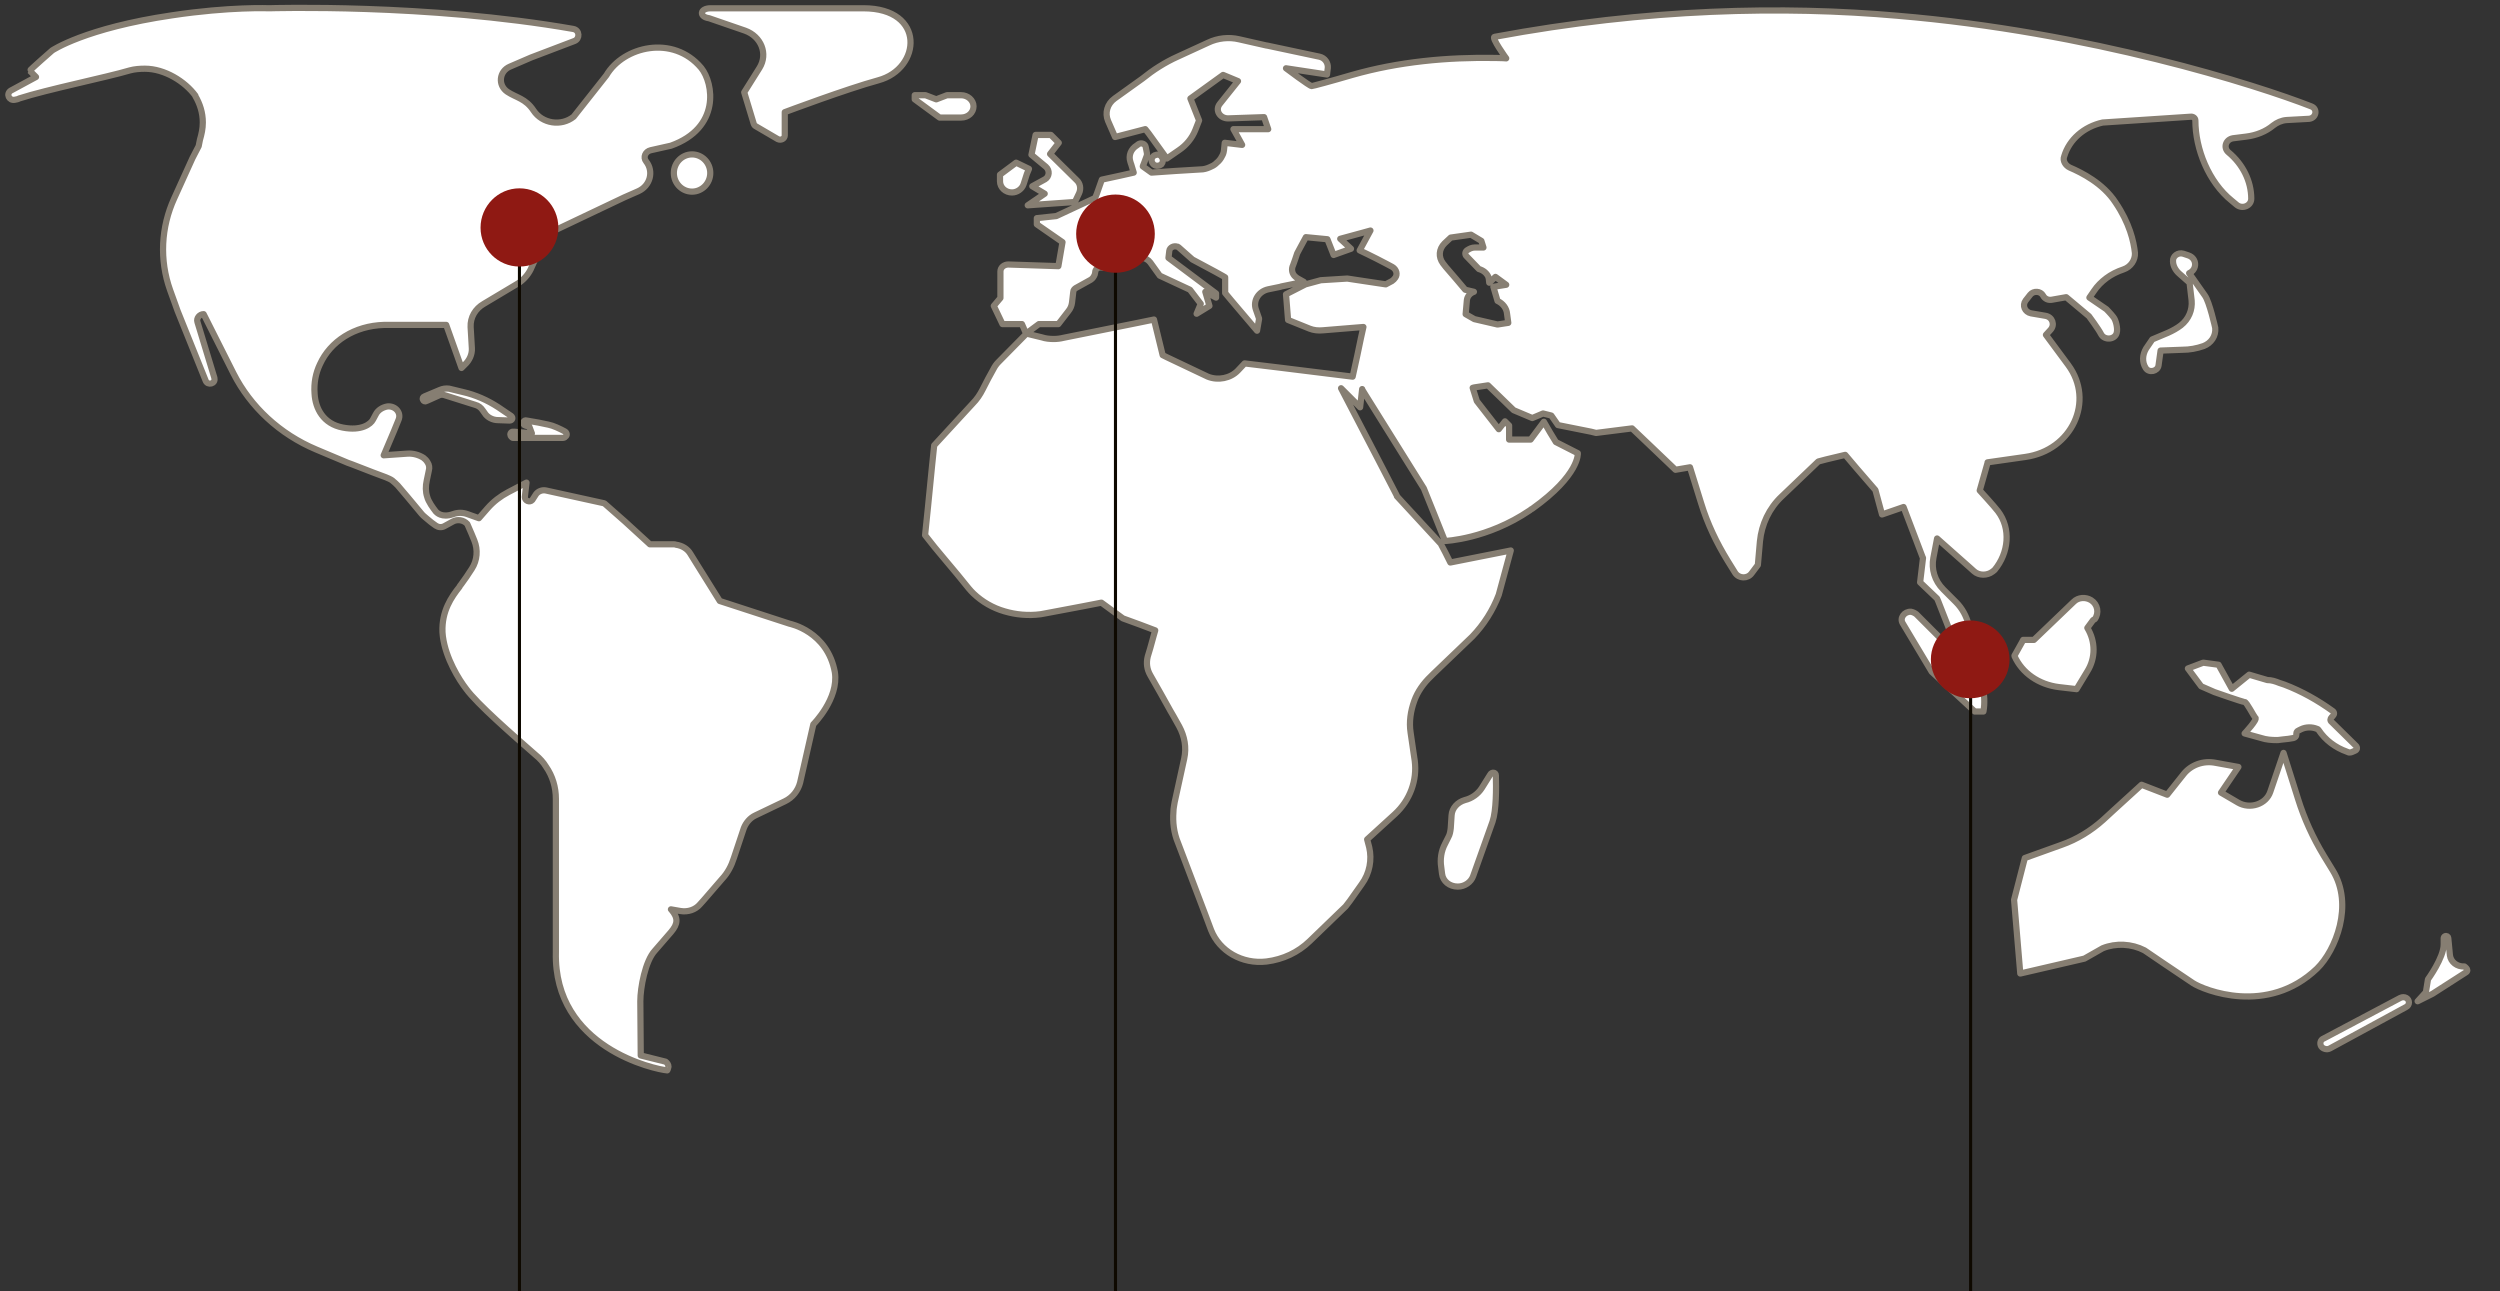 <?xml version="1.0" encoding="utf-8"?>
<!-- Generator: $$$/GeneralStr/196=Adobe Illustrator 27.6.0, SVG Export Plug-In . SVG Version: 6.00 Build 0)  -->
<svg version="1.1" id="Ebene_1" xmlns="http://www.w3.org/2000/svg" xmlns:xlink="http://www.w3.org/1999/xlink" x="0px" y="0px"
	 viewBox="0 0 604 312" style="enable-background:new 0 0 604 312;" xml:space="preserve">
<rect x="0" y="0" width="604" height="312" fill="#333333" stroke="none"/>
<style type="text/css">
	.st0{fill:#FFFFFF;stroke:#867E72;stroke-width:1.5;stroke-linecap:round;stroke-linejoin:round;stroke-miterlimit:10;}
	.st1{fill:none;stroke:#0E0900;stroke-width:0.75;stroke-linecap:round;stroke-linejoin:round;stroke-miterlimit:10;}
	.st2{fill:#8F1913;}
</style>
<g>
	<path class="st0" d="M582,242.2c0,0.5-0.3,0.9-0.7,1.1l-18.4,10c-0.7,0.4-1.7,0.1-2.1-0.5c-0.4-0.7-0.2-1.6,0.6-1.9l18.5-9.8
		C580.9,240.6,582,241.2,582,242.2z M596.1,234.4c0,0.2-0.1,0.4-0.3,0.5l-8.1,5.2l-3.6,1.8l2-2.2l0.5-3.1c0,0,3.8-5.2,3.8-8.4v-1.5
		c0-0.2,0.1-0.4,0.3-0.5c0.4-0.2,0.8,0.1,0.8,0.4l0.4,4.2c0.2,1.6,1.7,2.8,3.5,2.7C595.8,233.8,596.1,234.1,596.1,234.4z M559.8,234
		c-12,11.5-27.4,5.2-30,3.5s-11.7-7.9-11.7-7.9c-3.1-1.6-6.9-1.8-10.1-0.5l-4.4,2.5l-15.5,3.6l-1.5-17.8l2.6-10.1l8.9-3.2
		c3.7-1.3,7.1-3.4,10-6l2.5-2.3l6.8-6.2l6.2,2.4l3.9-4.9c1.8-2.3,4.8-3.4,7.8-2.8l5.5,1l-4.2,6.2l4.1,2.4c2.9,1.7,6.8,0.4,7.8-2.6
		l3.2-9.4l3.5,11.1c1.5,4.8,3.6,9.4,6.2,13.7l2.2,3.6C568.7,218.6,564.3,229.6,559.8,234z M550.7,165c0,0,0.6,0.2,1.2,0.4
		c4.2,1.6,8.1,3.8,11.7,6.4c0.4,0.3,0.4,0.8,0,1.2l-0.3,0.3c-0.3,0.3-0.4,0.8,0,1.1l5.9,5.8c0.4,0.4,0.3,1-0.3,1.2l-0.7,0.3
		c-0.2,0.1-0.5,0.1-0.7,0.1l-0.5-0.2c-2.8-1-5.2-2.8-6.8-5.2c-0.1-0.1-0.2-0.3-0.4-0.3c-1.2-0.5-2.7-0.5-3.9,0.1l-0.6,0.3
		c-0.3,0.1-0.5,0.4-0.5,0.7v0.3c0,0.4-0.3,0.7-0.7,0.8l-1.2,0.2c-0.6,0.1-1.2,0.1-1.8,0.2c-0.5,0.1-1,0.1-1,0.1
		c-1.3,0-2.6-0.1-3.8-0.5l-4-1.1c0,0,3.2-3.4,2.6-3.8c-0.5-0.5-2.1-3.8-2.6-3.8s-7.3-2.4-7.3-2.4l-3.2-1.4l-3.2-4.3l3.7-1.4l3.7,0.5
		l3.2,5.8l4.2-3.4l4.4,1.3C548.8,164.3,549.7,164.6,550.7,165z M476.2,160.5c2.6,3.2,3.7,7.3,3,11.4h-2.1l-10.4-9.6l-7-11.7
		c-0.8-1.3,0.4-2.9,2-2.8c0.5,0.1,0.9,0.3,1.3,0.6l6.2,6.2l2.6,0.5L476.2,160.5z M505.7,149.8l-1.4,1.9c2,3.3,2,7.3,0,10.5l-2.6,4.3
		l-4.3-0.5c-4.8-0.6-8.9-3.4-10.7-7.5v-0.1l1.9-3.4l0.2-0.4h2.6l9.6-9.2c1.1-1.1,2.9-1.2,4.2-0.4c1.6,1,2,3.1,0.9,4.6L505.7,149.8z
		 M361.8,78.4l-5.6-1.3l-2.1-1.2l0.3-3.4c0.1-0.9,0.8-1.7,1.7-2L354,70l-2.2-2.6l-2.5-2.9l-0.7-0.9c-1.1-1.5-1-3.4,0.4-4.8l1.5-1.4
		l4.9-0.7l2.5,1.5l0.5,1.6h-2.1c-0.7,0-1.3,0.3-1.9,0.7c-0.5,0.4-0.5,1.1,0,1.5l2.9,3c1.1,0.3,1.9,1,2.3,1.9c0,0.2,0.1,0.4,0.1,0.5
		l0.1,0.9l1.5-1.4l2.6,1.9l-3.1,0.5l1,3.4c1.3,0.6,2.2,1.8,2.3,3.1l0.3,2.2L361.8,78.4z M464.5,134.6l0.1,0.2l-0.7,5.9l4.1,3.9
		l0.3,0.7l2.9,7.4l3.9,2.4l0.1,0.1c0.6,0.4,1.3-0.1,1.2-0.7l-0.3-1.4l-0.5-2.2c-0.5-2-1.5-3.9-3-5.4l-0.7-0.7l-2.4-2.4
		c-2.1-2.1-2.9-4.9-2.4-7.6l0.9-4.7l4.4,3.9l3.5,3.1l1,0.9c1.2,1.1,3.2,1.1,4.5,0.1l0.5-0.4c3.4-4.1,4-10,0.8-14.2
		c-1-1.3-4.4-5-4.4-5l1.9-6.7v-0.1l9.1-1.3c11.3-1.6,16.8-13.5,10.4-22.2l-5.4-7.3l1.1-1.2c1.1-1.2,0.5-3.1-1.2-3.4l-3.5-0.6
		c-1.5-0.3-2.2-1.9-1.3-3.1l1.1-1.4c0.8-1,2.5-0.9,3.1,0.2c0.4,0.8,1.3,1.2,2.2,1l3.4-0.6l5.5,4.6c0,0,2.3,3.1,2.9,4.3
		c0.8,1.6,3.4,1.4,3.8-0.3c0.3-1-0.2-3.1-0.8-3.8c-0.7-0.9-1.7-1.9-1.7-1.9l-4.1-2.8l1.1-1.6c0.8-1.2,1.8-2.2,3-3.1s2.6-1.6,4.1-2.1
		c1.8-0.6,2.9-2.3,2.8-4c-0.3-2.8-1.3-7.2-4.7-12.2c-3-4.6-8.2-7.2-11-8.4c-1.1-0.5-1.8-1.7-1.4-2.7c1.2-4.1,4.8-7.2,9.3-8.2
		l21.2-1.4c0.6-0.1,1.2,0.3,1.2,0.9c0,6.9,3.2,14.9,8.8,19.4l1.2,1c1.4,1.1,3.5,0.2,3.5-1.5c0-4.2-2-8.3-5.5-11.2
		c-1.3-1.1-0.7-3.1,1.1-3.4l3.2-0.4c2.4-0.3,4.7-1.2,6.5-2.7c0.9-0.7,2-1.2,3.2-1.3l5.5-0.3c1.7-0.2,2.1-2.4,0.5-3
		c-13-5.1-53.4-18-100-21.9C431,1.4,398.1,2,361.1,8.9c-0.9,0.1,2.8,5.2,2.8,5.2s-1.1-0.1-2.6-0.1c-11.7-0.2-23.4,0.9-34.6,4.1
		c-5.1,1.5-9.6,2.7-9.8,2.7c-0.5,0-6.2-4.3-6.2-4.3l9.9,1.5l0.2-1.6c0.1-1.2-0.7-2.4-2-2.7L306.1,11H306l-6.6-1.5
		c-2.5-0.6-5.2-0.3-7.5,0.8l-7.4,3.4c-3.1,1.4-5.9,3.2-8.5,5.3l-6.7,4.8c-1.8,1.3-2.4,3.5-1.6,5.4l1.7,3.9l7.3-1.9l0.8,1l4.4,6.1
		l2.9-2c1.8-1.2,3.2-2.9,4-4.9l0.9-2.3l-2.1-5.3l7.9-5.7l3.6,1.5l-4.4,5.5c-1.2,1.5,0,3.5,2,3.5l8.7-0.3l1,2.9H298l1.5,2.7l0.6,1.1
		l-4.2-0.5l-0.2,1.9c0,0.2-0.1,0.4-0.1,0.5c-0.1,0.3-0.2,0.6-0.4,0.9c-0.3,0.6-0.7,1.1-1.2,1.5c-0.4,0.4-0.8,0.7-1.3,0.9
		c-0.6,0.3-1.3,0.6-2.1,0.7l-6.6,0.4l-5.8,0.4l-2.1-1.5c0,0,0.1-0.4,0.3-0.8l0.7-1.9c0-0.2,0-0.3,0-0.5l-0.3-1.5
		c-0.1-0.7-1-1.1-1.7-0.7l-0.4,0.3c-1.5,0.9-2.1,2.5-1.6,4l0,0c0.1,0.4,0.2,0.6,0.2,0.6l0.6,2l-3.1,0.7l-4.6,1l-1.2,3.4l-0.4,1
		l-0.4,0.2l-9,4.2l-4.7,0.5v1.5l6.2,4.3l-1,5.8l-12.1-0.4c-1,0-1.9,0.7-1.9,1.7v1.1V72l-1.6,1.9l2.1,4.4h2.6h2.1l1,2.3l3.1-2.3h4.7
		l2.4-3.1c0.5-0.6,0.8-1.3,0.9-2.1l0.3-2.6c0-0.4,0.3-0.7,0.6-0.9l3.6-2c0.5-0.3,0.8-0.8,1-1.3c0-0.2,0.1-0.3,0.1-0.5
		c0-0.7,0.6-1.2,1.3-1.2c0,0,4.5,0.4,4.7,0.3l2.4-1.8l0.6-0.4c1.5-0.8,3.3-0.6,4.3,0.7l2.3,3.2l7.3,3.4l2.6,3.4l-1,2.4l3.1-1.9
		l-1-3.4l2.6,1.4v-1l-11.5-8.6l0.2-1.7c0.1-0.8,1.1-1.3,1.9-1c0,0,0,0,0.1,0c0,0,0.1,0,0.2,0.1l3.4,3l5.6,3l1.8,1L296,67v3.8
		l1.5,1.8l6.2,7.3l0.5-2.9l-0.8-2.3c-0.7-2.1,0.7-4.3,3-4.8l2.9-0.6l0.3-0.1l5.4-1.1l-1.6-0.9c-0.3-0.2-0.5-0.4-0.7-0.6
		c-0.6-0.7-0.7-1.7-0.3-2.5l0.5-1.4l0.5-1.5l0.8-1.5l1.3-2.4l5.2,0.5l1.5,3.8l4.2-1.5l-2.6-2.4l5.5-1.5l1.8-0.5l-2.6,4.8
		c0,0,3.4,1.6,6.4,3.2c0.5,0.3,1,0.5,1.5,0.8c1,0.6,1.3,1.8,0.7,2.6c-0.2,0.3-0.5,0.6-0.8,0.8l-1.5,0.8l-9.3-1.4l-6.4,0.4l-3.7,1
		l-4.7,2.4l0.5,6.2l5.2,2.1c1,0.4,2.1,0.5,3.2,0.4l9.8-0.8l-0.6,2.7l-0.9,4.3l-1.1,5L309,88.8l-8.3-1l-1.6,1.7
		c-1.8,1.9-4.8,2.5-7.3,1.5l-9.9-4.7l-1-0.5l-2.1-8.6l-3.9,0.8L257,81.6c-0.8,0.2-1.6,0.3-2.4,0.3c-1,0-2-0.1-2.9-0.4l-3.7-0.9
		l-6.8,6.9c-0.5,0.5-0.9,1.1-1.2,1.7c-0.7,1.2-1.8,3.3-2.6,4.9c-0.6,1.2-1.4,2.4-2.4,3.4l-9.3,10.1l-0.5,4.8l-1,10.1l-0.6,5.8
		l-0.1,1l2.3,2.9l2,2.4l3.6,4.3l2.6,3.2c0.4,0.5,0.8,0.9,1.2,1.3c2.1,2,4.7,3.5,7.5,4.3c2.7,0.8,5.7,1.1,8.7,0.7l1.1-0.2l6.9-1.3
		l2.1-0.4l3.1-0.6l1.5-0.3l5.2,3.8l4.1,1.5l3.7,1.4l-0.4,1.4l-0.8,2.9l-0.6,2c-0.4,1.6-0.2,3.1,0.6,4.5l2.5,4.4l2.4,4.3l0.7,1.2
		l1.4,2.5c1.3,2.4,1.8,5.1,1.2,7.8l-2.3,10.5c-0.1,0.7-0.3,1.5-0.3,2.3c-0.2,2.5,0.1,5.1,1.1,7.5l6.5,17.1l1.5,4
		c2,5.1,7.5,8.3,13.4,7.6c4-0.5,7.6-2.2,10.4-4.9l8.7-8.4l1-1.3l2.9-4.1c1.9-2.6,2.5-5.9,1.8-8.9l-0.5-1.9l6.7-6.1
		c3.7-3.4,5.4-8.2,4.8-12.9l-0.3-2l-0.7-4.8c-0.4-2.6,0-5.2,0.9-7.7c0.8-2.2,2.2-4.2,4-5.9l0.6-0.6l9.4-9c2.8-2.9,5-6.4,6.4-10.1
		L365,133l-14.6,2.9l-1.2-2.4l-1-1.9v-0.1l-10.7-11.6v-0.1l-4.6-8.9L324,93.8l4.6,4.6l0.5-4.4v0.1l0.8,1.3L344,118l2.3,5.7l2.8,7
		c0,0,10.2-0.4,20.5-7.4c0.2-0.2,0.4-0.3,0.6-0.4c11.5-8.2,11-13.4,11-13.4l-5.3-2.7l-1.4-2.3l-1.5-2.6l-3.2,4.3h-5.2v-3.4l-1-1
		l-1.5,1.9l-5.3-6.8l-1-3.2l0.4-0.1l3.3-0.5l6.2,6l4.5,1.9l2.6-1.1l2,0.5l1.6,2.3l8,1.6l1.2,0.3l8.7-1.1l4,3.8l6.5,6.2l3.5-0.6
		l2.7,8.7c1.5,4.9,3.7,9.5,6.4,13.9l1.8,2.9c0.9,1.4,3,1.5,4,0.1l1.5-2l0.5-5.7c0.4-4.1,2.2-8,5.3-10.9l8.8-8.4l1.9-0.5l4.6-1.1
		l2.8,3.3l4.5,5.2l1.6,5.9l5.2-1.8L464.5,134.6z M532.4,83.6c-1.7,0.6-3.4,0.9-5.1,0.9l-5.3,0.2l-0.5,3.6c-0.2,1.4-2.3,1.9-3.1,0.6
		c-0.9-1.4-0.8-3.2,0.1-4.7L520,82l3.8-1.6c1.1-0.5,2.2-1.1,3.1-1.8c1.9-1.5,2.8-3.7,2.6-6l-0.5-4.3l-2.5-2.2
		c-0.9-0.8-1.5-1.9-1.5-3c-0.1-1.2,1.2-2.2,2.5-1.8l1.2,0.4c2.1,0.7,2.2,3.4,0.2,4.3l3.8,5.4c1.1,1.5,2.5,7.8,2.5,7.8
		C535.4,81.2,534.2,82.9,532.4,83.6z M361.4,187.3c0.1,3.1,0.1,8.5-0.8,11.2l-4.7,13.2c-0.5,1.4-2,2.5-3.7,2.5c-2,0-3.6-1.3-3.8-3.1
		l-0.2-1.6c-0.3-1.9,0-3.9,0.9-5.6l0.8-1.6c0.4-0.7,0.5-1.4,0.6-2.2l0.2-3.1c0.1-1.8,1.5-3.2,3.2-3.7c1.7-0.4,3.2-1.5,4.1-2.9l2-3.2
		C360.4,186.4,361.4,186.6,361.4,187.3z M212.2,19.4c-7.7,2.1-22.6,7.7-22.6,7.7v5.6c0,0.8-0.9,1.3-1.7,0.9l-5.3-3.1
		c-0.2-0.1-0.4-0.3-0.5-0.6l-2.3-7.6l3.7-5.9c2.1-3.4,0.4-7.6-3.5-9l-8.7-3C168.9,4.1,169,2,171.7,2c9,0,27,0,36.9,0
		C223.7,2,222.6,16.6,212.2,19.4z M278.5,39.5L278.5,39.5c-0.5-0.7-0.3-1.6,0.5-2h0.1c0.6-0.3,1.3-0.1,1.6,0.5
		c0.4,0.5,0.3,1.2-0.1,1.7l0,0C279.9,40.2,279,40.2,278.5,39.5z M241.6,43.8v-1.6l3.9-2.9l3.1,1.5l-0.5,1.2l-0.8,2.5
		c-0.4,1.2-1.6,2-2.8,2C242.9,46.5,241.6,45.3,241.6,43.8z M252.7,40.3l-3.5-2.9l1-4.8h3.7l1.9,1.9l-2.1,2.7l6.4,6.3
		c0.9,0.8,1.1,2.1,0.6,3.2l-1,2.1l-11.4,0.8l4.1-2.8l-3-1.8l3.1-1.7C253.5,42.7,253.7,41.2,252.7,40.3z M221,24v-1h2.6l2.6,1l2.6-1
		h3.4c1.6,0,3,1.2,3,2.7s-1.3,2.7-3,2.7H227L221,24z M123.3,105c0-0.5,0.4-0.8,0.9-0.7l4.3,0.4l-0.6-1.6l-1-0.3
		c-0.4-0.1-0.6-0.5-0.4-0.9c0.2-0.3,0.4-0.4,0.7-0.3l2.9,0.5l2.4,0.5c1.1,0.2,2.8,1,3.9,1.6c0.6,0.3,0.7,1,0.2,1.3
		c-0.1,0.2-0.4,0.3-0.7,0.3H130h-6.1C123.7,105.7,123.3,105.4,123.3,105z M120.3,101.5c-1.3,0-2.6-0.7-3.2-1.7l-0.5-0.7
		c-0.4-0.6-1-1.1-1.8-1.3l-7.3-2.3c-0.5-0.2-1.1-0.2-1.6,0.1l-2.9,1.3c-0.3,0.2-0.7,0-0.8-0.3c-0.2-0.3,0-0.7,0.3-0.8l3.8-1.6
		c0.7-0.3,1.4-0.4,2.2-0.3l3.3,0.8c3.1,0.7,6,2,8.6,3.7l3.1,2.1c0.5,0.4,0.3,1.1-0.4,1.1L120.3,101.5L120.3,101.5L120.3,101.5z
		 M167.2,37.3c2.4,0,4.4,2,4.4,4.5s-2,4.5-4.4,4.5s-4.4-2-4.4-4.5S164.8,37.3,167.2,37.3z M190.8,150.7l-16.9-5.5l-5.8-9.3l-1.3-2.1
		c-0.7-1.2-2-2-3.5-2.2c-0.2-0.1-0.5-0.1-0.7-0.1H157l-0.1-0.1L151,126l-5-4.4l-14.1-3.1c-0.9-0.2-1.9,0.2-2.4,0.9l-0.9,1.4
		c-0.6,0.7-1.8,0.2-1.8-0.7l0.2-1.8l0.2-1.7l-4.4,2.3c-1.9,1-3.6,2.3-5,3.9l-2.1,2.4l-2.8-1c-1.1-0.4-2.3-0.4-3.4,0
		c-2.8,1-4-0.4-4.2-0.6c-0.7-0.9-1.8-2.4-2.1-3.6c-0.4-1.2-0.4-2.6-0.1-3.9l0.5-2.4c0.2-0.7,0.1-1.4-0.3-2c-0.3-0.5-0.6-0.8-1-1.1
		c-1.1-0.7-2.5-1.1-3.9-1l-5.7,0.4l2.5-5.9l1.1-2.7c0.7-1.7-0.8-3.4-2.7-3.2c-1.2,0.2-2.3,0.9-2.8,1.9l-0.7,1.3
		c-0.5,1-2.7,2.8-7.3,1.9c-4.7-0.9-6.6-4.6-6.8-8.2c-0.2-2.6,0.3-5,1.3-7.1c2.5-5.5,8.3-9.3,15.5-9.5h15l3.7,10.4l0.8-0.8
		c1.1-1,1.8-2.5,1.7-4l-0.3-5.1c-0.1-2.3,1.1-4.4,3.2-5.6l8.2-4.9c1.3-0.8,2.4-2,3.1-3.4l2.7-6c0.7-1.6,2-2.9,3.7-3.7l16.2-7.7
		l3.4-1.5c2.9-1.3,3.8-4.8,1.9-7.2c-0.8-1-0.2-2.4,1.1-2.7l4.9-1.1c12-4.3,10.3-15.1,7.3-18.8c-6.8-8.1-18.8-5.2-22.9,1.8l-7.9,10
		c-3,2.4-7.6,1.7-9.7-1.5c-1.9-2.9-4.2-3.1-6.3-4.5c-2.4-1.6-2-5,0.6-6.1l5.1-2.2l10.5-4c1.3-0.5,1.3-2.6-0.3-2.9
		c-35.4-6.2-73.4-5-73.4-5s-9.6-0.4-23.5,1.7c-21.1,3.1-29,8.5-29,8.5S7.1,17,7.2,17.1l1.5,1.5l-6.1,3.3c-1.2,0.8-0.4,2.5,1,2.2
		C4,24,4.3,24,4.6,23.8c6.8-2.2,21.1-5.1,26.8-6.8l0,0c1.1-0.3,2.4-0.4,3.6-0.4c4.8,0,9.7,3.1,12.2,6.5l0,0c0,0,0,0,0,0.1
		c1.1,1.9,1.8,4,1.8,6.4c0,1.5-0.3,2.8-0.7,4.2L48,35.3l-1.5,2.9l-4.4,9.7c-3.2,7-3.6,14.9-1,22.2l1.3,3.6l0.5,1.4L49.7,92
		c0.5,1.2,2.4,0.7,2.1-0.6v-0.1l-4.1-13.5c-0.3-0.9,0.5-1.9,1.5-1.9l7.2,14.3c4.1,8.1,11.2,14.7,20,18.4l7.6,3.2l1.1,0.4l4.9,1.9
		l3.2,1.2c0.5,0.2,1.2,0.5,1.6,0.8l0.1,0.1c0.4,0.3,0.8,0.7,1.2,1.1l2.3,2.7l3.5,4.2c0.3,0.4,1.6,1.4,2.3,2c0.4,0.3,0.7,0.5,1.1,0.8
		c0.6,0.4,1.4,0.5,2.1,0.1l2-1.1c1.1-0.6,2.6-0.4,3.5,0.6l1,2.3l0.7,1.7c0.9,2.2,0.7,4.8-0.6,6.8c-0.8,1.3-1.8,2.7-2.6,3.8
		c-0.2,0.2-0.3,0.4-0.4,0.6c-1.9,2.4-4.3,5.8-4.1,10.9c0,0.4,0.1,0.8,0.1,1.1c0.7,5.3,3.9,10.4,5.6,12.6c2.6,3.6,11.3,11.2,16.8,16
		c1,0.8,1.9,1.8,2.5,2.8c1.6,2.3,2.4,5,2.4,7.8v37c-0.6,23.2,24.2,28.4,26.9,28.6c0.1,0,0.3-0.9,0.3-0.9c0-0.5-0.3-0.9-0.7-1.2
		l-6-1.5l-0.1-13.1c0-3.3,1.2-9.7,3.5-12.2l3.9-4.5c1.7-2,1.8-3.4,0.1-5.4l-0.1-0.1l2.3,0.4c1.8,0.3,3.6-0.3,4.7-1.6l0.9-1l4.5-5.2
		c1.3-1.4,2.2-3.1,2.8-5l2.4-7.2c0.5-1.3,1.5-2.5,2.8-3.1l7.1-3.4c1.9-0.9,3.2-2.6,3.7-4.5l3.2-14.1c0,0,6.2-6.2,5.2-12.6
		C199.9,152.5,190.8,150.7,190.8,150.7z"/>
	<line class="st1" x1="125.5" y1="312.8" x2="125.5" y2="57.5"/>
	<line class="st1" x1="269.5" y1="312.8" x2="269.5" y2="60.7"/>
	<line class="st1" x1="476.1" y1="312.8" x2="476.1" y2="162.1"/>
	<path class="st2" d="M125.5,45.5c5.2,0,9.4,4.2,9.4,9.5s-4.2,9.4-9.4,9.4s-9.4-4.2-9.4-9.4S120.3,45.5,125.5,45.5"/>
	<path class="st2" d="M269.5,47c5.2,0,9.5,4.2,9.5,9.5s-4.2,9.4-9.5,9.4s-9.5-4.2-9.5-9.4S264.3,47,269.5,47"/>
	<path class="st2" d="M476,149.9c5.2,0,9.5,4.2,9.5,9.4s-4.2,9.4-9.5,9.4s-9.5-4.2-9.5-9.4C466.5,154.2,470.8,149.9,476,149.9"/>
</g>
</svg>
